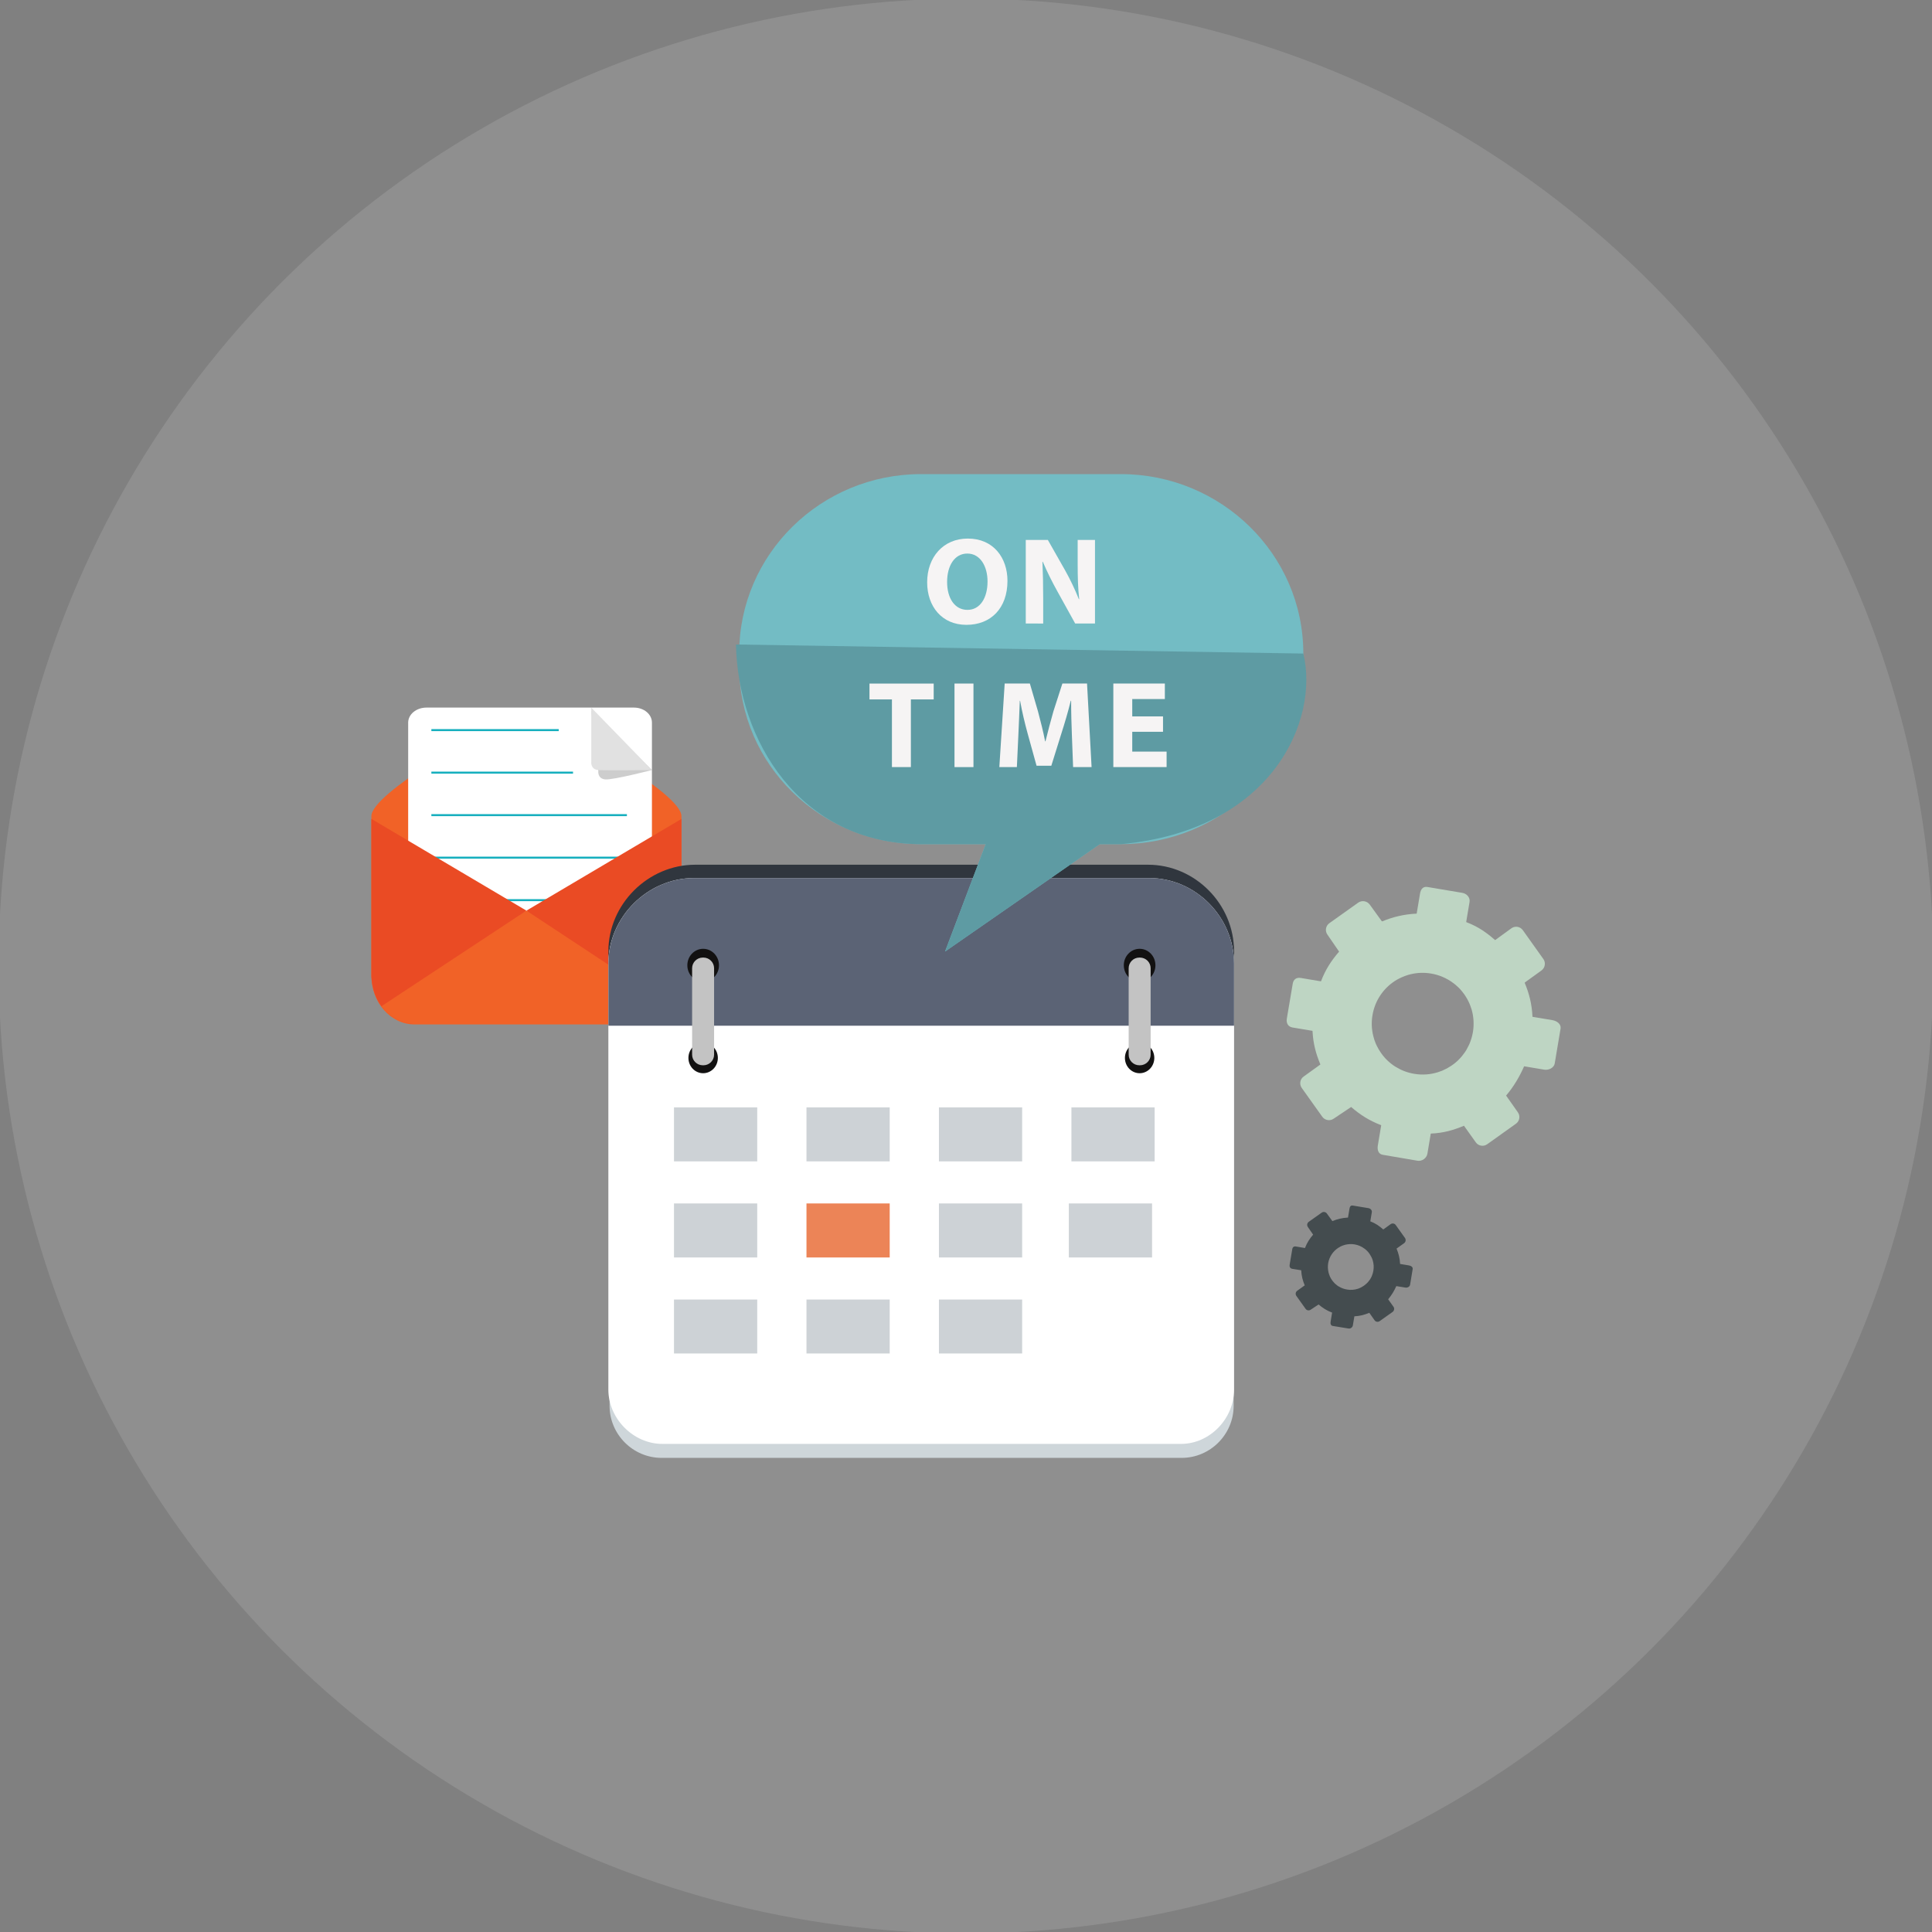 <?xml version="1.0" encoding="utf-8"?>
<!-- Generator: Adobe Illustrator 16.0.0, SVG Export Plug-In . SVG Version: 6.00 Build 0)  -->
<!DOCTYPE svg PUBLIC "-//W3C//DTD SVG 1.1//EN" "http://www.w3.org/Graphics/SVG/1.1/DTD/svg11.dtd">
<svg version="1.1" id="Layer_1" xmlns="http://www.w3.org/2000/svg" xmlns:xlink="http://www.w3.org/1999/xlink" x="0px" y="0px"
	 width="84.148px" height="84.148px" viewBox="0 0 84.148 84.148" enable-background="new 0 0 84.148 84.148" xml:space="preserve">
<rect x="0" y="0" width="84.148" height="84.148" fill="#808080" stroke="none"/>
<g>
	<circle opacity="0.22" fill="#C6C5C5" enable-background="new    " cx="42.074" cy="42.074" r="42.135"/>
	<g>
		<g>
			<path fill="#F16227" d="M29.68,42.487c0,1.177-0.841,2.132-1.875,2.132h-9.755c-1.036,0-1.875-0.955-1.875-2.132v-6.938
				c0-0.991,4.748-3.648,6.248-4.465c0.281-0.151,0.607-0.158,0.875-0.016c1.488,0.795,6.382,3.479,6.382,4.479V42.487z"/>
			<path fill="#FFFFFF" d="M27.61,30.819h-1.857H20.43h-1.857c-0.434,0-0.795,0.289-0.795,0.656v2.054v10.284
				c0,0.367,0.356,0.66,0.789,0.66l0.006-0.005h9.037v0.005c0.408,0,0.74-0.261,0.781-0.597c0.002-0.021,0.004-0.043,0.004-0.063
				V33.529v-2.054C28.395,31.108,28.046,30.819,27.61,30.819z"/>
			<path opacity="0.2" fill="#060606" enable-background="new    " d="M25.753,30.963l0.306,2.619c0,0-0.045,0.343,0.315,0.365
				c0.361,0.021,2.023-0.408,2.023-0.408L25.753,30.963z"/>
			<path fill="#E1E1E1" d="M25.753,30.821v2.354c0,0-0.045,0.345,0.316,0.365c0.361,0.022,2.328,0,2.328,0L25.753,30.821z"/>
			<rect x="18.788" y="31.756" fill="#16AFBE" width="5.547" height="0.088"/>
			<rect x="18.788" y="33.608" fill="#16AFBE" width="6.17" height="0.088"/>
			<rect x="18.788" y="35.459" fill="#16AFBE" width="8.517" height="0.088"/>
			<rect x="18.788" y="37.311" fill="#16AFBE" width="8.517" height="0.088"/>
			<rect x="18.788" y="39.162" fill="#16AFBE" width="6.17" height="0.088"/>
			<path fill="#EA4B24" d="M29.68,35.668v6.885c-0.039,0.568-0.214,0.979-0.437,1.275c-0.527,0.699-1.336,0.764-1.336,0.764
				l-4.979-4.929L29.68,35.668z"/>
			<path fill="#EA4B24" d="M22.928,39.662l-4.982,4.929c0,0-0.807-0.063-1.334-0.764c-0.225-0.297-0.396-0.707-0.437-1.275v-6.885
				L22.928,39.662z"/>
			<path fill="#F16227" d="M29.245,43.828c-0.527,0.699-1.336,0.764-1.336,0.764h-9.963c0,0-0.807-0.063-1.334-0.764l6.316-4.166
				L29.245,43.828z"/>
		</g>
		<g>
			<path fill="#CED6DA" d="M51.464,63.498H28.817c-1.246,0-2.267-1.021-2.267-2.268V42.259c0-2.021,1.652-3.677,3.677-3.677h19.828
				c2.021,0,3.676,1.654,3.676,3.677V61.23C53.731,62.476,52.712,63.498,51.464,63.498z"/>
			<path fill="#30363E" d="M53.749,41.433v0.604c0-2.021-1.672-3.723-3.692-3.723H30.227c-2.023,0-3.729,1.701-3.729,3.723v-0.604
				c0-2.051,1.729-3.77,3.777-3.77h19.729C52.055,37.664,53.749,39.383,53.749,41.433z"/>
			<path fill="#FFFFFF" d="M53.749,41.966v18.558c0,1.264-1.051,2.365-2.313,2.365H28.848c-1.265,0-2.351-1.103-2.351-2.365V41.966
				c0-2.021,1.705-3.723,3.729-3.723h19.828C52.077,38.243,53.749,39.944,53.749,41.966z"/>
			<path fill="#5B6375" d="M53.749,41.966v2.709h-27.25v-2.709c0-2.021,1.705-3.723,3.729-3.723h19.828
				C52.077,38.243,53.749,39.944,53.749,41.966z"/>
			<ellipse fill="#121111" cx="30.625" cy="46.078" rx="0.641" ry="0.666"/>
			<ellipse fill="#121111" cx="30.626" cy="42.043" rx="0.689" ry="0.718"/>
			<ellipse fill="#121111" cx="49.636" cy="46.078" rx="0.64" ry="0.666"/>
			<ellipse fill="#121111" cx="49.636" cy="42.043" rx="0.689" ry="0.718"/>
			<path fill="#C3C3C3" d="M30.639,46.398H30.61c-0.256,0-0.465-0.207-0.465-0.463v-3.763c0-0.256,0.209-0.465,0.465-0.465h0.029
				c0.254,0,0.463,0.209,0.463,0.465v3.763C31.102,46.191,30.893,46.398,30.639,46.398z"/>
			<path fill="#C3C3C3" d="M49.651,46.398h-0.029c-0.256,0-0.463-0.207-0.463-0.463v-3.763c0-0.256,0.207-0.465,0.463-0.465h0.029
				c0.256,0,0.465,0.209,0.465,0.465v3.763C50.116,46.191,49.907,46.398,49.651,46.398z"/>
			<rect x="29.356" y="48.232" fill="#CDD2D6" width="3.625" height="2.352"/>
			<rect x="29.356" y="52.416" fill="#CDD2D6" width="3.625" height="2.353"/>
			<rect x="35.126" y="52.416" fill="#EC8457" width="3.625" height="2.353"/>
			<rect x="40.895" y="52.416" fill="#CDD2D6" width="3.625" height="2.353"/>
			<rect x="46.553" y="52.416" fill="#CDD2D6" width="3.625" height="2.353"/>
			<rect x="29.356" y="56.601" fill="#CDD2D6" width="3.625" height="2.35"/>
			<rect x="35.126" y="56.601" fill="#CDD2D6" width="3.625" height="2.35"/>
			<rect x="40.895" y="56.601" fill="#CDD2D6" width="3.625" height="2.35"/>
			<rect x="35.126" y="48.232" fill="#CDD2D6" width="3.625" height="2.352"/>
			<rect x="40.895" y="48.232" fill="#CDD2D6" width="3.625" height="2.352"/>
			<rect x="46.665" y="48.232" fill="#CDD2D6" width="3.625" height="2.352"/>
		</g>
		<g>
			<line fill="none" x1="28.307" y1="42.483" x2="28.458" y2="43.213"/>
			<line fill="none" x1="28.307" y1="42.483" x2="28.952" y2="42.615"/>
		</g>
		<path fill="#73BCC4" d="M48.823,20.65h-8.711c-4.344,0-7.918,3.474-7.918,7.815v0.528c0,4.344,3.574,7.773,7.918,7.773h2.82
			l-1.771,4.678l6.736-4.678h0.924c4.342,0,7.945-3.431,7.945-7.773v-0.528C56.768,24.123,53.165,20.65,48.823,20.65z"/>
		<g>
			<path fill="#5E9BA3" d="M40.112,36.768h2.82l-1.771,4.678l6.736-4.678h0.924c6.635-0.612,8.643-5.438,7.945-8.303l-24.711-0.394
				C32.135,32.193,34.802,36.744,40.112,36.768z"/>
		</g>
		<path fill="#BED5C3" d="M67.62,44.433l-0.873-0.146c-0.026-0.57-0.149-1.022-0.338-1.479l0.006-0.017l0.722-0.521
			c0.159-0.114,0.198-0.34,0.084-0.5l-0.894-1.256c-0.115-0.16-0.336-0.198-0.496-0.084l-0.711,0.516
			c-0.385-0.334-0.729-0.582-1.26-0.785v-0.004l0.146-0.873c0.033-0.195-0.123-0.363-0.315-0.396l-1.521-0.256
			c-0.192-0.031-0.289,0.096-0.321,0.29l-0.146,0.871c-0.57,0.027-1.041,0.148-1.498,0.336l-0.022-0.006l-0.523-0.723
			c-0.115-0.16-0.344-0.199-0.504-0.085l-1.256,0.894c-0.16,0.113-0.199,0.336-0.086,0.496l0.51,0.743
			c-0.332,0.385-0.586,0.763-0.789,1.293h-0.006l-0.871-0.146c-0.195-0.033-0.322,0.061-0.354,0.254l-0.257,1.52
			c-0.03,0.193,0.054,0.35,0.246,0.383l0.873,0.146c0.027,0.569,0.154,1.008,0.342,1.463l-0.006,0.008l-0.721,0.519
			c-0.16,0.112-0.197,0.336-0.084,0.497l0.895,1.255c0.113,0.159,0.337,0.196,0.496,0.084l0.761-0.509
			c0.385,0.332,0.776,0.589,1.309,0.793v0.005l-0.146,0.872c-0.033,0.193,0.02,0.382,0.215,0.412l1.518,0.259
			c0.193,0.03,0.394-0.113,0.426-0.31l0.146-0.873c0.572-0.024,0.992-0.154,1.449-0.342l-0.002,0.002l0.514,0.721
			c0.113,0.16,0.336,0.197,0.496,0.084l1.254-0.895c0.16-0.115,0.197-0.336,0.082-0.498l-0.512-0.728
			c0.332-0.385,0.602-0.854,0.784-1.274h0.007l0.87,0.146c0.195,0.033,0.427-0.08,0.457-0.272l0.255-1.519
			C68.001,44.605,67.813,44.467,67.62,44.433z M60.741,46.437c-0.02-0.013-0.037-0.025-0.057-0.039
			c-0.06-0.041-0.115-0.086-0.17-0.133c-0.025-0.023-0.054-0.05-0.078-0.07c-0.027-0.025-0.054-0.051-0.076-0.076
			c-0.012-0.014-0.025-0.025-0.037-0.039c-0.068-0.078-0.133-0.156-0.189-0.242c-0.059-0.084-0.11-0.172-0.155-0.264
			c-0.019-0.037-0.035-0.076-0.054-0.111c-0.049-0.114-0.088-0.231-0.116-0.354c-0.068-0.283-0.084-0.584-0.031-0.89
			c0.106-0.643,0.479-1.174,0.986-1.5c0.045-0.028,0.092-0.057,0.139-0.079c0.016-0.011,0.031-0.019,0.047-0.025
			c0.031-0.018,0.064-0.033,0.096-0.046c0.099-0.045,0.199-0.082,0.302-0.112c0.034-0.009,0.069-0.019,0.104-0.026
			c0.279-0.067,0.576-0.079,0.879-0.028c0.359,0.06,0.683,0.203,0.955,0.406c0.029,0.021,0.057,0.043,0.086,0.065
			c0.041,0.033,0.08,0.068,0.119,0.105c0.025,0.022,0.051,0.049,0.076,0.073c0.012,0.015,0.022,0.025,0.035,0.039
			c0.024,0.027,0.049,0.054,0.069,0.08c0.033,0.041,0.066,0.084,0.099,0.127c0.02,0.029,0.039,0.06,0.059,0.089
			c0.049,0.073,0.092,0.151,0.131,0.231c0.017,0.031,0.031,0.064,0.045,0.098c0.015,0.034,0.027,0.064,0.039,0.101
			c0.019,0.051,0.035,0.102,0.052,0.151c0.09,0.312,0.112,0.646,0.057,0.984c-0.033,0.189-0.086,0.367-0.16,0.535
			c-0.016,0.033-0.031,0.066-0.049,0.098c-0.023,0.049-0.051,0.099-0.076,0.144c-0.02,0.033-0.039,0.061-0.059,0.092
			c-0.015,0.02-0.025,0.039-0.043,0.059c-0.027,0.039-0.058,0.076-0.086,0.113c-0.023,0.027-0.046,0.055-0.07,0.082
			c-0.019,0.021-0.039,0.041-0.06,0.061c-0.018,0.021-0.034,0.035-0.053,0.056c-0.014,0.012-0.024,0.022-0.039,0.035
			c-0.026,0.024-0.053,0.047-0.08,0.069c-0.014,0.011-0.026,0.021-0.041,0.033c-0.028,0.021-0.057,0.043-0.086,0.062
			c-0.014,0.012-0.028,0.021-0.043,0.03c-0.059,0.039-0.119,0.076-0.182,0.111c-0.017,0.008-0.031,0.018-0.047,0.023
			c-0.033,0.018-0.064,0.032-0.099,0.047c-0.03,0.018-0.063,0.028-0.098,0.045c-0.016,0.004-0.033,0.012-0.051,0.016
			c-0.031,0.014-0.066,0.025-0.101,0.037c-0.323,0.102-0.678,0.131-1.034,0.07c-0.289-0.047-0.556-0.15-0.789-0.293
			C60.784,46.465,60.762,46.451,60.741,46.437z"/>
		<path fill="#444C4F" d="M61.374,55.117l-0.393-0.066c-0.012-0.256-0.068-0.459-0.152-0.663l0.002-0.009l0.326-0.233
			c0.07-0.052,0.088-0.152,0.037-0.226l-0.402-0.563c-0.051-0.072-0.149-0.09-0.223-0.039l-0.32,0.231
			c-0.172-0.147-0.326-0.262-0.565-0.354v-0.002l0.065-0.392c0.017-0.088-0.055-0.163-0.143-0.18l-0.683-0.113
			c-0.088-0.016-0.131,0.041-0.145,0.13l-0.066,0.393c-0.256,0.014-0.467,0.066-0.674,0.152l-0.01-0.004l-0.236-0.324
			c-0.051-0.072-0.151-0.09-0.225-0.039l-0.566,0.401c-0.071,0.052-0.088,0.15-0.037,0.224l0.229,0.334
			c-0.148,0.172-0.264,0.344-0.355,0.582h-0.002l-0.393-0.066c-0.086-0.016-0.144,0.027-0.158,0.115l-0.115,0.682
			c-0.014,0.088,0.023,0.158,0.111,0.175l0.393,0.063c0.013,0.256,0.068,0.453,0.154,0.66h-0.004l-0.324,0.233
			c-0.071,0.052-0.088,0.15-0.037,0.224l0.402,0.563c0.051,0.072,0.15,0.088,0.223,0.037l0.343-0.227
			c0.174,0.147,0.35,0.264,0.588,0.354v0.004l-0.064,0.39c-0.016,0.09,0.008,0.174,0.096,0.188l0.683,0.111
			c0.086,0.016,0.176-0.049,0.19-0.137l0.066-0.394c0.256-0.012,0.445-0.069,0.65-0.153l0,0l0.229,0.325
			c0.051,0.072,0.15,0.088,0.223,0.037l0.564-0.401c0.07-0.052,0.088-0.152,0.037-0.224l-0.232-0.326
			c0.15-0.174,0.273-0.385,0.355-0.573h0.002l0.393,0.063c0.086,0.017,0.189-0.035,0.205-0.121l0.113-0.684
			C61.546,55.193,61.46,55.131,61.374,55.117z M58.282,56.017c-0.01-0.007-0.018-0.011-0.027-0.019
			c-0.024-0.018-0.051-0.037-0.073-0.059c-0.015-0.01-0.025-0.021-0.037-0.031c-0.013-0.012-0.023-0.023-0.033-0.035
			c-0.006-0.006-0.012-0.012-0.016-0.018c-0.033-0.035-0.062-0.07-0.087-0.109c-0.026-0.037-0.051-0.076-0.069-0.117
			c-0.01-0.018-0.019-0.032-0.023-0.051c-0.021-0.051-0.041-0.104-0.053-0.158c-0.031-0.127-0.037-0.264-0.016-0.399
			c0.049-0.289,0.217-0.527,0.444-0.674c0.021-0.015,0.039-0.025,0.062-0.035c0.008-0.006,0.014-0.011,0.021-0.015
			c0.017-0.006,0.029-0.012,0.043-0.02c0.045-0.021,0.09-0.037,0.138-0.051c0.014-0.006,0.028-0.011,0.045-0.013
			c0.127-0.028,0.26-0.037,0.396-0.014c0.162,0.027,0.308,0.092,0.43,0.184c0.013,0.009,0.025,0.021,0.037,0.027
			c0.021,0.016,0.037,0.033,0.056,0.049c0.012,0.013,0.022,0.021,0.032,0.033c0.007,0.008,0.013,0.012,0.019,0.019
			c0.01,0.012,0.021,0.024,0.031,0.036c0.014,0.019,0.028,0.037,0.043,0.058c0.01,0.014,0.018,0.024,0.026,0.041
			c0.021,0.03,0.041,0.065,0.06,0.104c0.006,0.015,0.014,0.027,0.02,0.043c0.006,0.015,0.012,0.029,0.019,0.045
			c0.01,0.023,0.016,0.045,0.022,0.068c0.041,0.139,0.051,0.291,0.025,0.441c-0.015,0.086-0.039,0.168-0.072,0.241
			c-0.008,0.015-0.014,0.029-0.02,0.043c-0.015,0.023-0.025,0.045-0.037,0.066c-0.008,0.014-0.019,0.025-0.025,0.041
			c-0.008,0.008-0.012,0.016-0.02,0.025c-0.013,0.018-0.025,0.034-0.039,0.051c-0.011,0.012-0.021,0.024-0.031,0.037
			c-0.008,0.01-0.018,0.018-0.025,0.026c-0.007,0.01-0.016,0.017-0.024,0.023c-0.006,0.006-0.013,0.01-0.017,0.016
			c-0.014,0.013-0.024,0.021-0.037,0.031c-0.006,0.006-0.012,0.012-0.02,0.016c-0.012,0.011-0.025,0.021-0.037,0.029
			c-0.008,0.004-0.014,0.01-0.02,0.014c-0.027,0.019-0.056,0.033-0.082,0.05c-0.009,0.004-0.015,0.008-0.021,0.012
			c-0.014,0.008-0.029,0.014-0.043,0.021s-0.029,0.015-0.043,0.019c-0.01,0.004-0.016,0.008-0.022,0.01
			c-0.017,0.004-0.029,0.01-0.046,0.016c-0.146,0.046-0.305,0.06-0.467,0.031c-0.129-0.021-0.248-0.065-0.354-0.131
			C58.3,56.031,58.292,56.025,58.282,56.017z"/>
		<path fill="#F6F4F4" d="M43.88,25.299c0,1.193-0.723,1.916-1.787,1.916c-1.079,0-1.711-0.813-1.711-1.852
			c0-1.09,0.695-1.906,1.771-1.906C43.27,23.457,43.88,24.295,43.88,25.299z M41.251,25.348c0,0.712,0.334,1.215,0.886,1.215
			c0.557,0,0.875-0.529,0.875-1.236c0-0.654-0.312-1.217-0.88-1.217C41.575,24.11,41.251,24.64,41.251,25.348z"/>
		<path fill="#F6F4F4" d="M46.686,32.018c-0.017-0.438-0.033-0.968-0.033-1.496h-0.016c-0.113,0.465-0.267,0.983-0.404,1.41
			l-0.443,1.42h-0.643l-0.39-1.41c-0.118-0.426-0.241-0.944-0.327-1.42h-0.013c-0.021,0.492-0.039,1.053-0.063,1.508l-0.064,1.38
			h-0.764l0.233-3.639h1.097l0.354,1.215c0.113,0.422,0.228,0.875,0.31,1.301h0.016c0.104-0.42,0.228-0.899,0.346-1.307l0.39-1.209
			h1.074l0.198,3.639h-0.805L46.686,32.018z"/>
		<path fill="#F6F4F4" d="M50.655,31.873h-1.34v0.863h1.496v0.674h-2.32v-3.639h2.244v0.676h-1.42v0.756h1.34V31.873z"/>
		<path fill="#F6F4F4" d="M44.677,27.156v-3.639h0.962l0.756,1.332c0.217,0.385,0.432,0.838,0.594,1.248h0.016
			c-0.055-0.48-0.067-0.974-0.067-1.517v-1.063h0.754v3.639h-0.863l-0.777-1.404c-0.217-0.389-0.452-0.856-0.633-1.285l-0.016,0.007
			c0.022,0.479,0.033,0.993,0.033,1.587v1.097L44.677,27.156L44.677,27.156z"/>
		<path fill="#F6F4F4" d="M38.848,30.463h-0.978v-0.69h2.797v0.69h-0.994v2.947h-0.825V30.463z"/>
		<path fill="#F6F4F4" d="M42.399,29.772v3.639h-0.826v-3.639H42.399z"/>
	</g>
</g>
</svg>
